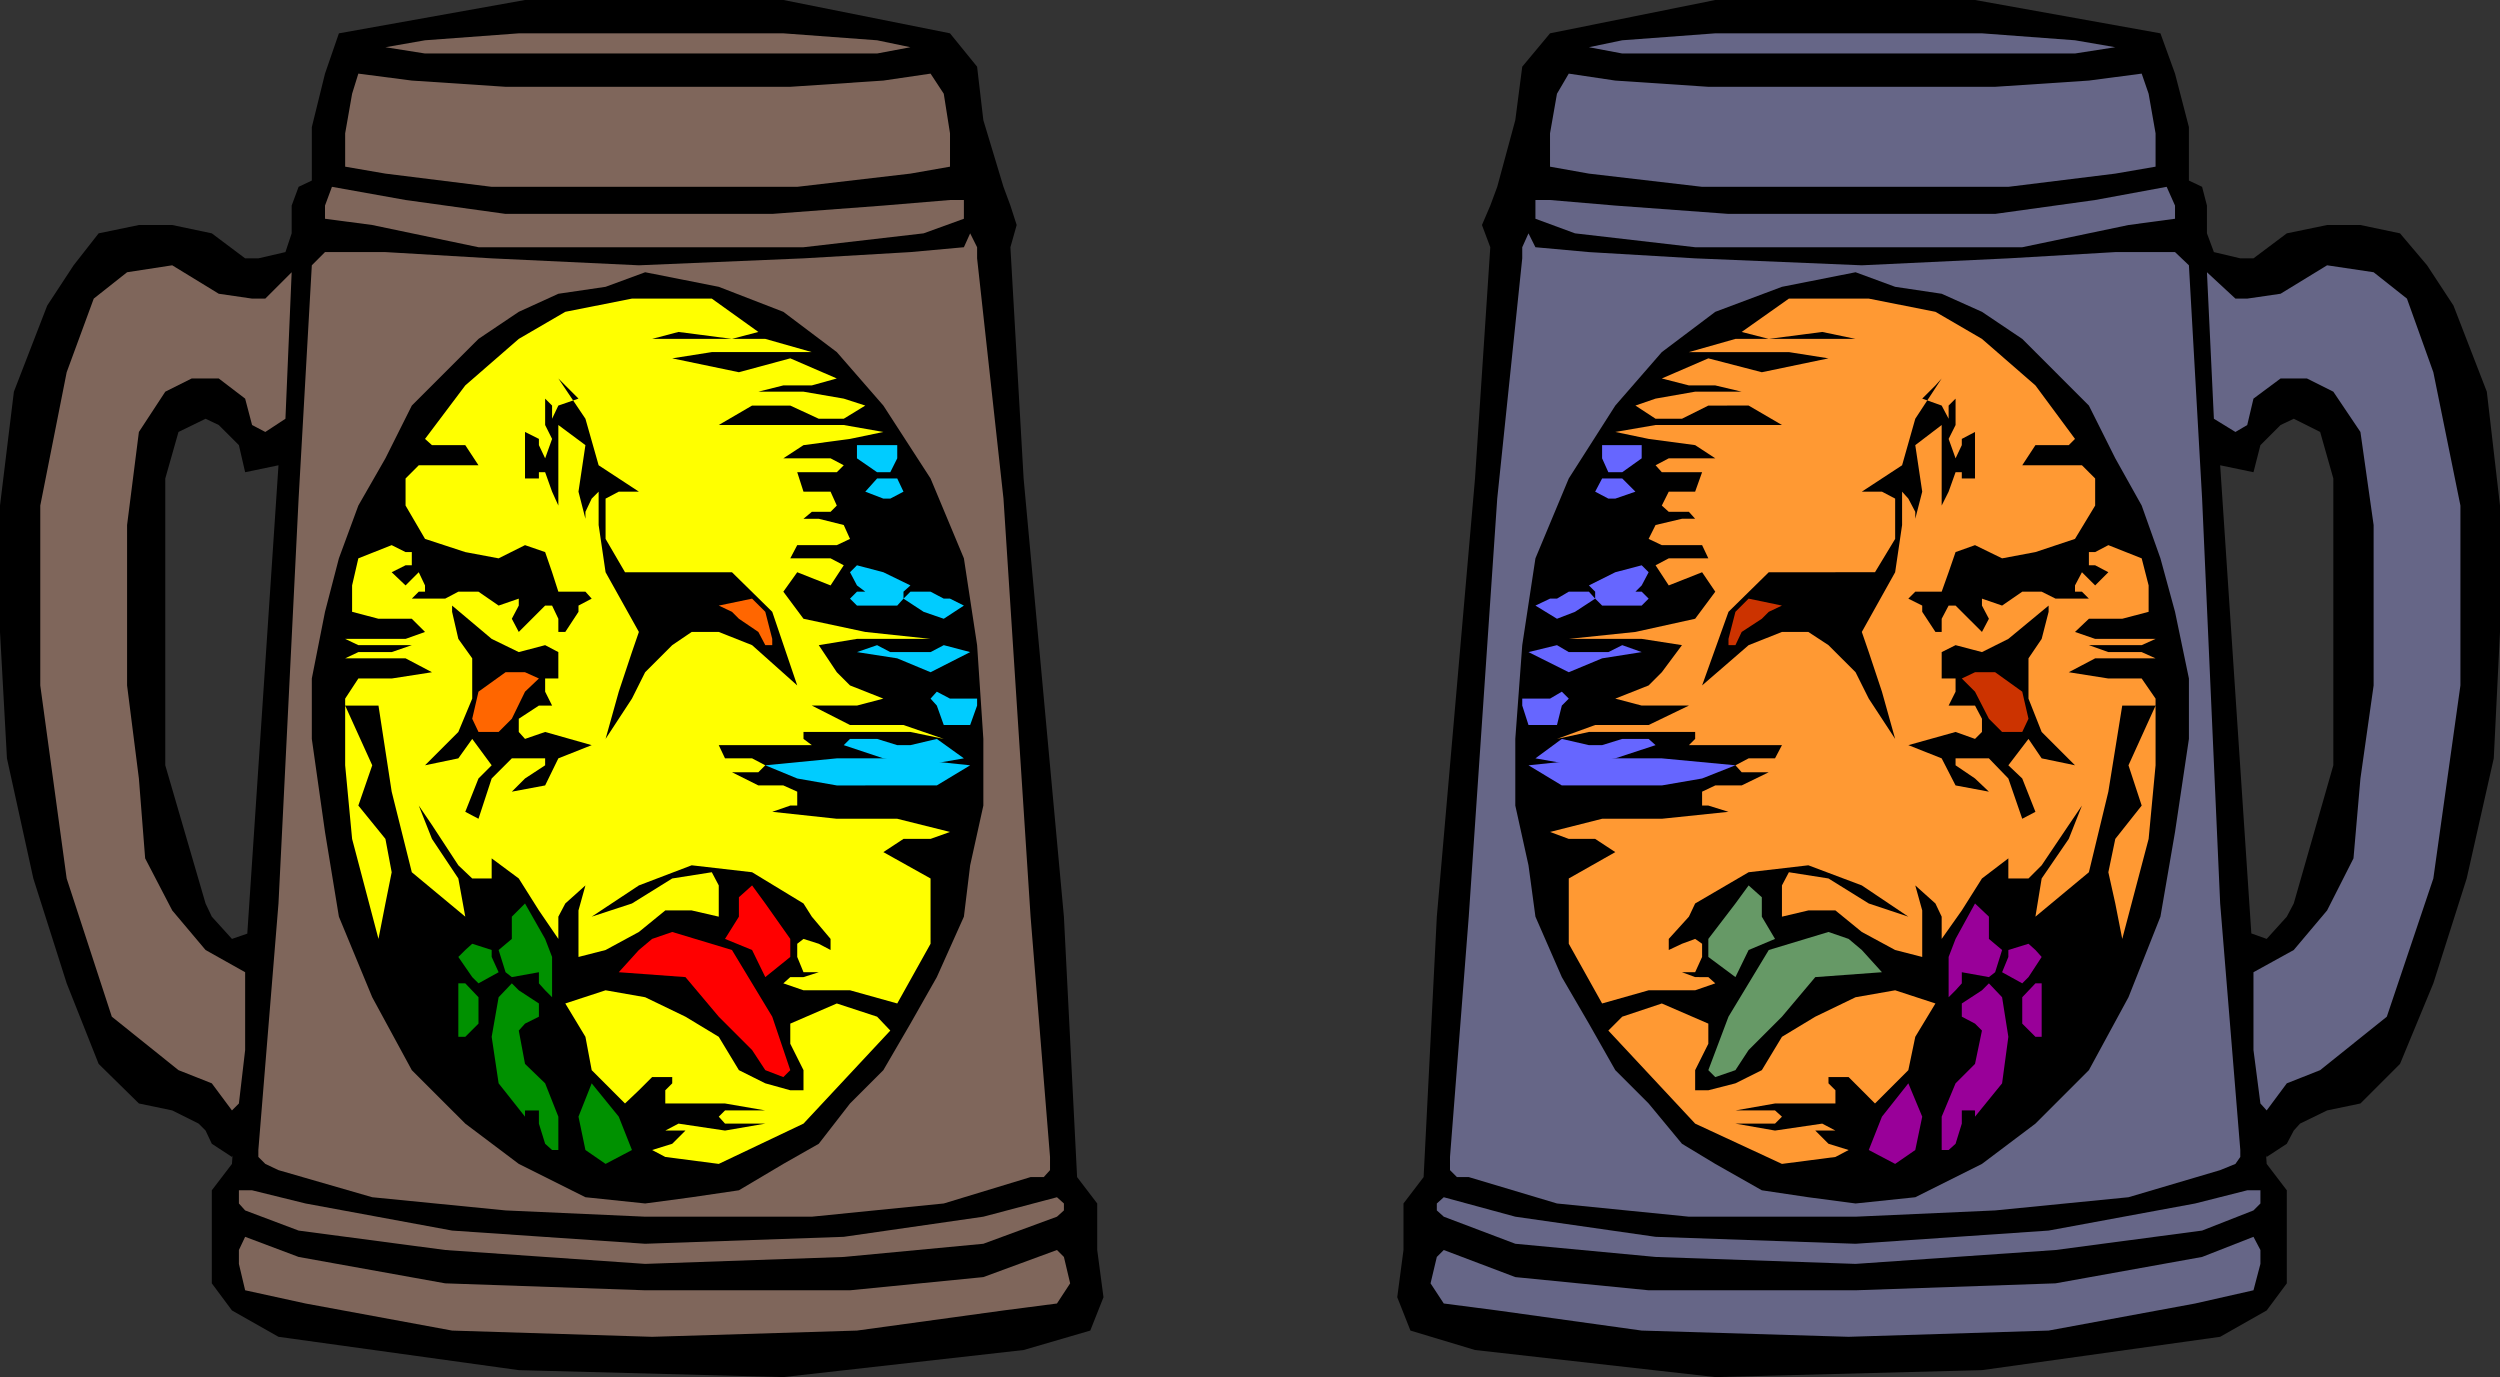 <svg xmlns="http://www.w3.org/2000/svg" width="360" height="198.301"><rect width="100%" height="100%" fill="#333333" stroke="none"/><path d="M33.402 167.602 40.102 67 35.3 68l-.899-3.898-2.902-2.899-1.898-.902-3.899 1.902-1.902 6.7v41.3l5.8 19.899.9 1.898 2.902 3.203 2.899-1v24.7l-2.899 7.699-2.902-1.899-.898-1.902-1-1-3.801-1.899-4.801-1-5.797-5.699-4.601-11.601L4.8 126.5 1 109.203 0 91V72.8l2-16.398L6.8 44l3.802-5.797 3.601-4.601 5.797-1.2h4.8l5.7 1.2 4.8 3.601h1.903l3.899-.902.898-2.7v-4l1-2.699L44.902 26v-7.7l1.899-7.698 2-5.801L75.6 0h37.2l24 4.8 3.902 4.802.899 7.699 2.898 9.601 1 2.7.902 2.8-.902 3.2 1.902 33.3L153.203 132l1.899 37.5 2.898 3.8v6.7l.902 6.8-1.902 4.802-9.598 2.8-34.601 3.899-38.098-1-34.601-4.801-6.7-3.797-2.902-3.902v-13.399l2.902-3.8"/><path fill="#7f665b" d="M92.902 7.703h33.399l4.8-.902-4.8-1-13.5-1H74.703l-13.5 1-5.703 1 5.703.902h31.7M138.8 31.5l-5.8 2.102-17.297 2h-46.8l-15.301-3.2L46.8 31.5v-1.898l1-2.7 10.601 1.899 14.399 2h38.402l16-1.2 9.598-.8h2V31.5m-2-7.5-5.698 1-16.301 1.902h-44L55.5 25l-5.797-1v-4.797l1-5.703.899-2.898 7.699 1 13.5.898h41l13.402-.898 6.797-1 1.902 2.898.899 5.703V24"/><path fill="#7f665b" d="m138.8 35.602-7.698.699-15.399.902-23.703 1-21.2-1-15.3-.902h-8.7l-1.898 1.902L43 71.801l-2.898 58.3-2.899 35.5v1l1 1 1.899.899 13.5 3.902 19.199 1.899 20.101.902h24l19-1.902 12.5-3.801h1.899l.902-1v-1.898l-2.8-34.602-3.903-60.2-3.797-34.597v-1.601l-1-2-.902 2"/><path fill="#7f665b" d="m152.203 172.402-10.601 2.801-20.102 2.899-28.598 1-27.8-1.899L44 173.301l-7.7-1.899h-1.898v1.899l.899 1L43 177.203 64.102 180l28.8 2 28.598-1 20.102-1.898 10.601-3.899 1-.902v-1l-1-.899"/><path fill="#7f665b" d="m152.203 187.703 1.899-2.902-.899-3.801-1-1-10.601 3.902-19.2 1.899h-29.5l-28.8-1L43 181l-7.7-2.898-.898 1.898v2l.899 3.8L44 187.704l21.102 3.899 28.8.898 29.5-.898 21.098-2.899 7.703-1M34.402 158.902l.899-7.699V140l-5.7-3.2-4.8-5.698-3.899-7.5-.902-11.5-1.7-13.399V75.602L20 62.203l3.8-5.8 3.802-1.903H31.5l3.8 2.902 1 3.801 1.903 1 2.899-1.902L42 39.203 38.203 43h-1.902l-4.801-.7-6.7-4.097-6.5 1L13.5 43 9.602 53.602 5.8 72.8v25.902L9.6 126.5l6.5 19.902 9.602 7.7L30.5 156l2.902 3.902 1-1"/><path d="m92.902 173.3 6.7-.898 6.8-1 6.399-3.8 5.101-2.899 4.5-5.8 4.801-4.801 3.899-6.7 3.8-6.699 3.899-8.703.902-7.398 1.899-8.602v-9.598l-.899-13.5-1.902-12.5-4.801-11.5-6.797-10.5-6.703-7.699-7.7-5.8-9.3-3.602-10.598-2.098-5.699 2.098-6.8 1-5.7 2.601-5.8 3.899-9.602 9.601L55.5 66l-3.898 6.8-2.801 7.602-2 7.7-1.899 9.601v8.7l1.899 13.398 2 12.199 4.8 11.602 5.7 10.5L67 161.8l7.703 5.8 9.598 4.801 8.601.899"/><path fill="red" d="m108.3 127.5-1.898 1.703V132l-2 3.203 3.899 1.598 1.902 3.902 3.598-2.902v-2.598l-3.598-5.101-1.902-2.602"/><path fill="#ff0" d="m102.5 125.602-5.7.898-5.8 3.602L85.203 132 92 127.5l7.602-2.898 8.699 1 7.402 4.5 1.2 1.898 2.699 3.203v1.598l-1.7-.899-2.199-.699-.902.7v1.898l.902 2.199h2.2l-2.2.703h-1.902l-1 .899 2.902 1h6.7l6.8 1.898 4.797-8.598V126.5l-6.797-3.797 2.899-1.902H134l2.8-1-7.597-1.899H120.5l-9.297-1 2.598-.902h1v-2l-2-.898h-3.598l-3.8-1.899h3.8l1-1-1.902-1h-3.899l-.902-1.902h13.402l-1.199-.899v-1h15.399l4.8 1-5.8-2h-7.7l-5.5-2.8h6.5l3.801-1-4.8-1.899-1.903-1.902-2.598-3.899 5.5-.902H134l-9.398-1-8.899-1.898-2.902-3.899 2-2.8 4.8 1.898 1.899-2.899-1.898-1H113.8l1-1.902h5.699l1.902-.898-.902-2-3.598-.899h-2.199l1.2-1h2.699l.898-.902-.898-2h-3.899L114.801 68h5.699l1-1-1.898-1H112.8l2.902-1.898 6.7-.899 4.8-1-5.703-1h-18l4.8-2.8h5.5l4.102 1.898h3.598l3.102-1.899-3.102-1-5.797-1h-6.5l3.598-.902h4.101l3.598-1-6.7-2.898-7.398 2-9.601-2 5.699-.899h14.402l-6.699-1.902h-16.3l3.8-1 7.7 1 3.8-1L102.5 43H91l-9.598 1.902-6.699 3.899L67 55.5l-5.797 7.703 1 .899H67L68.902 67h-8.601l-1.899 1.902v3.899l2.801 4.8L67 79.5l4.8.902 3.802-1.902 2.898 1 1 2.902.902 2.801h3.899l.902 1-1.902 1v.899L81.402 91h-1v-1.898l-.902-1.899h-1L74.703 91l-1-1.898 1-1.899v-1l-2.902 1-2.899-2H66l-1.898 1H59.3l1-1h.902v-.902l-.902-1.899-1.899 1.899-2-1.899 2-1h.899V79.5h-.899l-2-1-4.8 1.902-.899 3.899v3.8l3.797 1h4.8L61.204 91l-2.8 1h-8.7l1.899.902H59.3l-2.899 1h-4.8l-1.899.899h8.7l3.8 2-5.8.902h-4.801l-1.899 2.899v1H54.5L56.402 114l2.899 11.602L67 132l-1-5.5-3.797-5.7-1.902-4.8 1.902 2.8L66 124.603l2 1.898h2.8v-2.898l3.903 2.898 2.899 4.602 2.8 4.101V132l1-1.898 2.899-2.602-1 3.602v6.699l3.902-1L92 134.203l3.8-3.101h3.802l3.898.898v-4.5l-1-1.898"/><path d="M95.8 82.402h9.602l5.801 5.7 3.598 10.601-6.5-5.8L103.5 91h-3.898L96.8 92.902l-3.899 3.899L91 100.6l-3.797 5.801 1.899-6.8 1.898-5.7L92 91l-4.797-8.598-1-6.8V70.8l-1 1-.902 1.902v1l-1-3.902 1-6.7-3.899-2.898v14.399V72.8l-.902-2-1-2.801h-.898v.902h-2v-6.699l2 1v.899L78.5 66l1-2.797-1-2v-3.8l1 1V60.3l.902-1.899 2.899-1-1.899-1.902-1-1 3.899 5.8 1.902 6.7L92 70.8h-2.898l-1.899 1v5.802l2.797 4.8h5.8"/><path fill="#f60" d="m109.203 91 1 1.902h1V92l-1-3.898-1.902-1.899-4.801 1 1.902.899 1 1L109.203 91"/><path d="m74.703 105.402.899 1 2.898-1 6.703 1.899-4.8 1.902-1.903 3.899-4.797.898 1.899-1.898 2.898-1.899v-1h-4.797l-2.902 2.899-1.899 5.8-1.902-1 1.902-4.8 1.899-1.899-2.801-3.8-2 2.8-4.797 1 4.797-4.8 2-4.801V94.8L66 92l-.898-3.898v-.899L70.8 92l3.902 1.902 3.797-1 1.902 1v3.801H78.5v1.899l1 2h-1.898l-2.899 1.898v1.902"/><path fill="#f60" d="m73.703 103.5 1.899-3.898 2-1.899-2-.902H72.8l-3.899 2.8L68 103.5l.902 1.902h2.899l1.902-1.902"/><path fill="red" d="m108.3 151.203 1.903 2.899 2.598 1 1-1-2.598-7.7-5.8-9.601-8.602-2.598-2.899 1L92 136.801 89.102 140l9.601.703 4.797 5.7 4.8 4.8"/><path fill="#009100" d="M77.602 140v1.602l.898 1 1 1V137.8l-1-2.598-2.898-5.101L73.703 132v3.203l-1.902 1.598 1 3.199.902.703 3.899-.703m-2.899 8.402.899-1 2-1V144.5l-2.899-1.898-1-1-1.902 2-1 5.699 1 6.699 3.8 4.8v-.898h2v1.899l.899 2.902 1 .899h.902V160.8L78.5 156l-2.898-2.797-.899-4.8M66 146.402v2.899h1l1.902-1.899v-3.8l-1.902-2h-1v4.8m4.8-9.602-2.8-.898-1 .899-1 1 2 2.902.902.899L71.801 140l-1-2.2v-1"/><path fill="#ff0" d="m55.5 120.8-3.898-4.8 2-5.797-3.899-8.601v8.601l1 10.598 3.797 14.402 1-5.101.902-4.5-.902-4.801"/><path fill="#0cf" d="M124.602 113.102h10.3l4.801-2.899-9.601-1H120.5l-10.297 1 4.598 1.899 5.699 1h4.102"/><path fill="#0cf" d="m129.203 107.3-2.902-.898h-3.899l-.902.899 5.703 1.902 5.797 1 5.8-1-3.898-2.8-3.8.898h-1.899m7.597-6.699-1.898-1-.902 1 .902 1 1 2.8h3.801l1-2.8v-1h-3.902m-6.699-6.7h-1.899l-1.902-1-2.899 1 5.801.899 4.797 2 5.703-2.899-3.8-1-1.903 1h-3.898m-.899-6.699.899-1v-1l1-.902-3.899-1.899-3.8-1-1 1 1 1.899 1.199.902h3.601-4.8l-1 1 1 1h5.8m4.797-2h-2.898l-1 1L133 88.102l2.902 1 2.899-1.899-2-1h-.899l-1.902-1m-7.7-16.301-1.698 1.899 2.601 1h1l1.899-1-.899-1.899h-2.902m-.001-4.8h-2.898V66l2.899 2h1.902l1-2v-1.898h-2.902"/><path fill="#009100" d="m87.203 167.602 3.797-2-1.898-4.801L85.203 156l-1.902 4.8 1 4.802 2.902 2"/><path fill="#ff0" d="M90 158.902 92 157l1.902-1.898h2.899V156l-1 1v1.902h8.601l5.801 1h-5.8l-.903.899.902 1h5.801l-5.8 1-6.7-1-1.902 1h2.902l-1.902 1.902-2.899.899 1.899 1 7.699 1 12.203-5.801 12.5-13.399-1.902-2-5.801-1.902-6.7 2.902v2.899l1.903 3.8V157h-1.902l-3.598-1-3.8-1.898-2.903-4.801-4.797-2.899-5.8-2.8-5.7-1-5.8 1.898 2.898 4.8.902 4.802 4.797 4.8"/><path d="M326.402 167.602 319.703 67l4.797 1 1-3.898 2.902-2.899 1.899-.902 3.8 1.902 1.899 6.7v41.3l-5.7 19.899-1 1.898-2.898 3.203-2.8-1v24.7l2.8 7.699 2.899-1.899 1-1.902.902-1 3.899-1.899 4.8-1 5.7-5.699 4.8-11.601 4.801-15.102 3.899-17.297L360 91V72.8l-1.898-16.398L353.3 44l-3.801-5.797-3.898-4.601-5.7-1.2h-4.8l-5.801 1.2-4.801 3.601h-1.898l-3.801-.902-1-2.7v-4l-.7-2.699-1.898-.902v-7.7l-2-7.698-2.101-5.801L284.402 0H247l-23.797 4.8-4 4.802-1 7.699-2.601 9.601-1 2.7-1.2 2.8 1.2 3.2-2.2 33.3-5.5 63.098L205 169.5l-2.898 3.8v6.7l-.899 6.8 1.899 4.802 9.3 2.8L247 198.301l38.402-1 34.301-4.801 6.7-3.797 2.898-3.902v-13.399l-2.899-3.8"/><path fill="#666687" d="M267.203 7.703h-33.601l-4.801-.902 4.8-1L247 4.8h38.402l13.399 1 5.8 1-5.8.902h-31.598M221.102 31.5l5.699 2.102 17.3 2h47.102l15.297-3.2 6.703-.902v-1.898l-1.203-2.7-10.297 1.899-14.402 2h-38.399l-16.3-1.2-9.399-.8h-2.101V31.5m2.101-7.5 5.598 1 16.3 1.902h44.102L304.602 25l5.8-1v-4.797l-1-5.703-1-2.898-7.601 1-13.5.898H246l-13.398-.898-6.7-1-1.699 2.898-1 5.703V24"/><path fill="#666687" d="m221.102 35.602 7.699.699 15.3.902 24 1 21.102-1 15.399-.902h8.601l2 1.902 1.899 33.598 2.601 58.3 2.899 35.5v1l-.7 1-2.199.899-13.203 3.902-19.2 1.899-20.097.902h-24l-19-1.902L211.5 169.5h-1.7l-1-1v-1.898L211.5 132l4.102-60.2 3.601-34.597v-1.601l.899-2 1 2"/><path fill="#666687" d="m207.902 172.402 10.301 2.801 20.2 2.899 28.8 1L295 177.203l21.102-3.902 7.5-1.899h1.898v1.899l-1 1-7.398 2.902L296 180l-28.797 2-28.8-1-20.2-1.898-10.3-3.899-1-.902v-1l1-.899"/><path fill="#666687" d="M207.902 187.703 206 184.801l.902-3.801 1-1 10.301 3.902 19.2 1.899h29.8l28.797-1L317.102 181l7.398-2.898 1 1.898v2l-1 3.8-8.398 1.903L295 191.602l-28.797.898-29.8-.898-20.801-2.899-7.7-1M325.5 158.902l-1-7.699V140l5.8-3.2 4.802-5.698 3.8-7.5 1-11.5 1.899-13.399V75.602l-1.899-13.399-3.902-5.8-3.797-1.903h-3.8l-3.903 2.902-.898 3.801-1.7 1-3.101-1.902-1-21.098L321.902 43h1.7l4.8-.7 6.7-4.097 6.699 1L346.6 43l3.801 10.602 3.899 19.199v25.902l-3.899 27.797-6.699 19.902-9.601 7.7L329.3 156l-2.899 3.902-.902-1"/><path d="m267.203 173.3-6.8-.898-6.7-1-6.703-3.8-4.797-2.899-4.8-5.8-4.801-4.801-3.801-6.7-3.899-6.699-3.8-8.703-1-7.398-1.899-8.602v-9.598l1-13.5 1.899-12.5 4.8-11.5 6.7-10.5 6.699-7.699 7.699-5.8 9.602-3.602 10.601-2.098 5.7 2.098 6.699 1 5.8 2.601 5.801 3.899L296 53.6l4.8 4.801L304.603 66l3.8 6.8 2.7 7.602 2.101 7.7 2 9.601v8.7l-2 13.398L311.102 132l-4.602 11.602-5.7 10.5-7.698 7.699-7.7 5.8-9.601 4.801-8.598.899"/><path fill="#696" d="m251.8 127.5 1.903 1.703V132l1.899 3.203-3.801 1.598-1.899 3.902-3.902-2.902v-2.598l3.902-5.101 1.899-2.602"/><path fill="#f93" d="m257.602 125.602 5.699.898 5.8 3.602 5.7 1.898-6.7-4.5-7.699-2.898-8.601 1-7.7 4.5-.898 1.898-2.902 3.203v1.598l1.902-.899 1.899-.699 1 .7v1.898l-1 2.199h-1.899l1.899.703H246l1 .899-2.898 1h-6.7l-6.699 1.898-4.8-8.598V126.5l6.699-3.797-2.899-1.902h-3.8l-2.7-1 7.5-1.899h8.598l9.601-1L246 116h-.898v-2l1.898-.898h3.8l3.903-1.899h-3.902l-.899-1 1.899-1h3.8l1-1.902h-13.398l.899-.899v-1H228.8l-4.598 1 5.5-2h7.7l5.8-2.8h-6.8l-3.801-1 4.8-1.899 1.899-1.902 2.902-3.899-5.8-.902h-10.5l9.597-1 8.602-1.898L247 85.203l-1.898-2.8L240.3 84.3l-1.899-2.899 1.899-1h5.7l-.898-1.902H239.3l-1.899-.898 1-2 3.801-.899h1.899l-.899-1H240.3l-1-.902 1-2h3.8l1-2.801h-5.8l-.899-1 1.899-1h6.7l-2.898-1.898-6.7-.899-4.8-1 5.8-1h18.2l-4.801-2.8H246l-3.797 1.898h-3.8l-2.903-1.899 2.902-1 5.7-1h6.699L247 55.5h-3.797l-3.902-1L246 51.602l7.703 2 9.598-2-5.7-.899h-14.398l6.7-1.902h17.3l-4.8-1-7.7 1-3.902-1L257.6 43h11.5l9.602 1.902 6.7 3.899 7.699 6.699 5.699 7.703-.899.899h-4.8L291.203 67h8.598l1.902 1.902v3.899l-2.902 4.8-5.7 1.899-4.8.902-3.899-1.902-2.8 1-1 2.902-1 2.801H275.8l-1 1 2 1v.899L278.703 91h.899v-1.898l1-1.899h1l.898.899L285.402 91l1-1.898-1-1.899v-1l2.899 1 2.902-2H294l2 1h4.8l-1-1h-1v-.902l1-1.899 1.903 1.899 1.899-1.899-1.899-1h-.902V79.5h.902l1.899-1 4.8 1.902 1 3.899v3.8l-3.8 1H300.8l-2 1.899 2.902 1h8.7l-2 .902H300.8l2.8 1h4.801l2 .899h-8.699l-3.8 2 5.699.902h4.8l2 2.899v1h-4.8l-2 12.398-2.801 11.602-7.7 6.398.899-5.5 3.902-5.7 1.899-4.8-1.899 2.8-3.902 5.802-1.898 1.898h-2.899v-2.898l-3.8 2.898-2.903 4.602-2.898 4.101V132l-.899-1.898-2.902-2.602 1 3.602v6.699l-3.899-1-4.8-2.598-3.801-3.101h-3.899l-3.8.898v-4.5l1-1.898"/><path d="M264.3 82.402h-9.597l-5.8 5.7-3.801 10.601 6.699-5.8L256.6 91h3.801l2.899 1.902 3.902 3.899 1.899 3.8 3.8 5.801-1.902-6.8-1.898-5.7-1-2.902 4.8-8.598 1-6.8V70.8l.899 1 1 1.902v1l1-3.902-1-6.7 3.8-2.898v14.399V72.8l1-2 1-2.801h.899v.902h1.902v-6.699l-1.902 1v.899L281.602 66l-1-2.797 1-2v-3.8l-1 1V60.3l-1-1.899-2.801-1 1.902-1.902.899-1-3.801 5.8-1.899 6.7-5.8 3.8H271l1.902 1v5.802l-2.902 4.8h-5.7"/><path fill="#c30" d="m250.8 91-.898 1.902h-1V92l1-3.898 1.899-1.899 4.8 1-1.898.899-1 1L250.801 91"/><path d="m285.402 105.402-1 1-2.8-1-6.801 1.899 4.8 1.902 2 3.899 4.801.898-2-1.898-2.8-1.899v-1h4.8l2.801 2.899 2 5.8 1.899-1-1.899-4.8-2-1.899 2.899-3.8 1.898 2.8 4.8 1-4.8-4.8-1.898-4.801V94.8L294 92l1-3.898v-.899L289.203 92l-3.8 1.902-3.801-1-2 1v3.801h2v1.899l-1 2h3.8l1 1.898v1.902"/><path fill="#c30" d="m286.402 103.5-2-3.898-1.902-1.899 1.902-.902h2.899l3.902 2.8.899 3.899-.899 1.902h-2.902l-1.899-1.902"/><path fill="#696" d="m251.8 151.203-1.898 2.899-2.902 1-1-1 2.902-7.7 5.801-9.601 8.598-2.598 2.902 1 1.899 1.598L271 140l-9.598.703-4.8 5.7-4.801 4.8"/><path fill="#909" d="M282.5 140v1.602l-.898 1-1 1V137.8l1-2.598 2.8-5.101 2 1.898v3.203l1.899 1.598-1 3.199-.899.703L282.5 140m2.902 8.402-1-1-1.902-1V144.5l2.902-1.898 1-1 1.899 2 .902 5.699-.902 6.699-3.899 4.8v-.898H282.5v1.899l-.898 2.902-1 .899h-1V160.8l2-4.801 2.8-2.797 1-4.8m8.598-2v2.899h-.898l-1.899-1.899v-3.8l1.899-2H294v4.8m-4.797-9.602 2.899-.898 1 .899.898 1-1.898 2.902-.899.899-2.902-1.602.902-2.2v-1"/><path fill="#f93" d="m304.602 120.8 3.8-4.8-1.902-5.797 3.902-8.601v8.601l-1 10.598-3.8 14.402-1-5.101-1-4.5 1-4.801"/><path fill="#66f" d="M235.5 113.102h-10.598l-4.8-2.899 9.601-1h9.598l10.601 1-4.8 1.899-5.801 1H235.5"/><path fill="#66f" d="m230.703 107.3 2.899-.898h3.8l1 .899-5.8 1.902-5.801 1-5.7-1 3.801-2.8 3.899.898h1.902m-7.5-6.699 1.7-1 1 1-1 1-.7 2.8h-4.101l-.899-2.8v-1h4m6.5-6.7h1.899l2-1 2.8 1-5.699.899-4.8 2-5.801-2.899 4.101-1 1.7 1h3.8m1-6.699-1-1v-1l-.902-.902 3.8-1.899 3.801-1 1 1-1 1.899-.902.902h-3.898 4.8l1 1-1 1h-5.699m-4.801-2h2.899l.902 1-2.902 1.899-2.598 1-3.101-1.899 2.101-1h1l1.7-1m7.699-16.301 1.898 1.899-2.898 1h-1l-1.899-1 1-1.899h2.899m0-4.8h2.8V66l-2.8 2h-2l-.899-2v-1.898h2.899"/><path fill="#909" d="m272.902 167.602-3.8-2L271 160.8l3.8-4.801 2 4.8-1 4.802-2.898 2"/><path fill="#f93" d="M270 158.902 268.102 157l-1.899-1.898h-2.902V156l1 1v1.902h-8.7l-5.699 1h5.7l1 .899-1 1h-5.7l5.7 1 6.8-1 1.899 1h-2.899l1.899 1.902 2.902.899-1.902 1-7.7 1-12.5-5.801-12.5-13.399 2-2 5.7-1.902 6.699 2.902v2.899l-1.898 3.8V157H246l3.902-1 3.801-1.898 2.899-4.801 4.8-2.899 5.801-2.8 5.7-1 5.8 1.898-2.902 4.8-1 4.802-4.801 4.8"/></svg>
